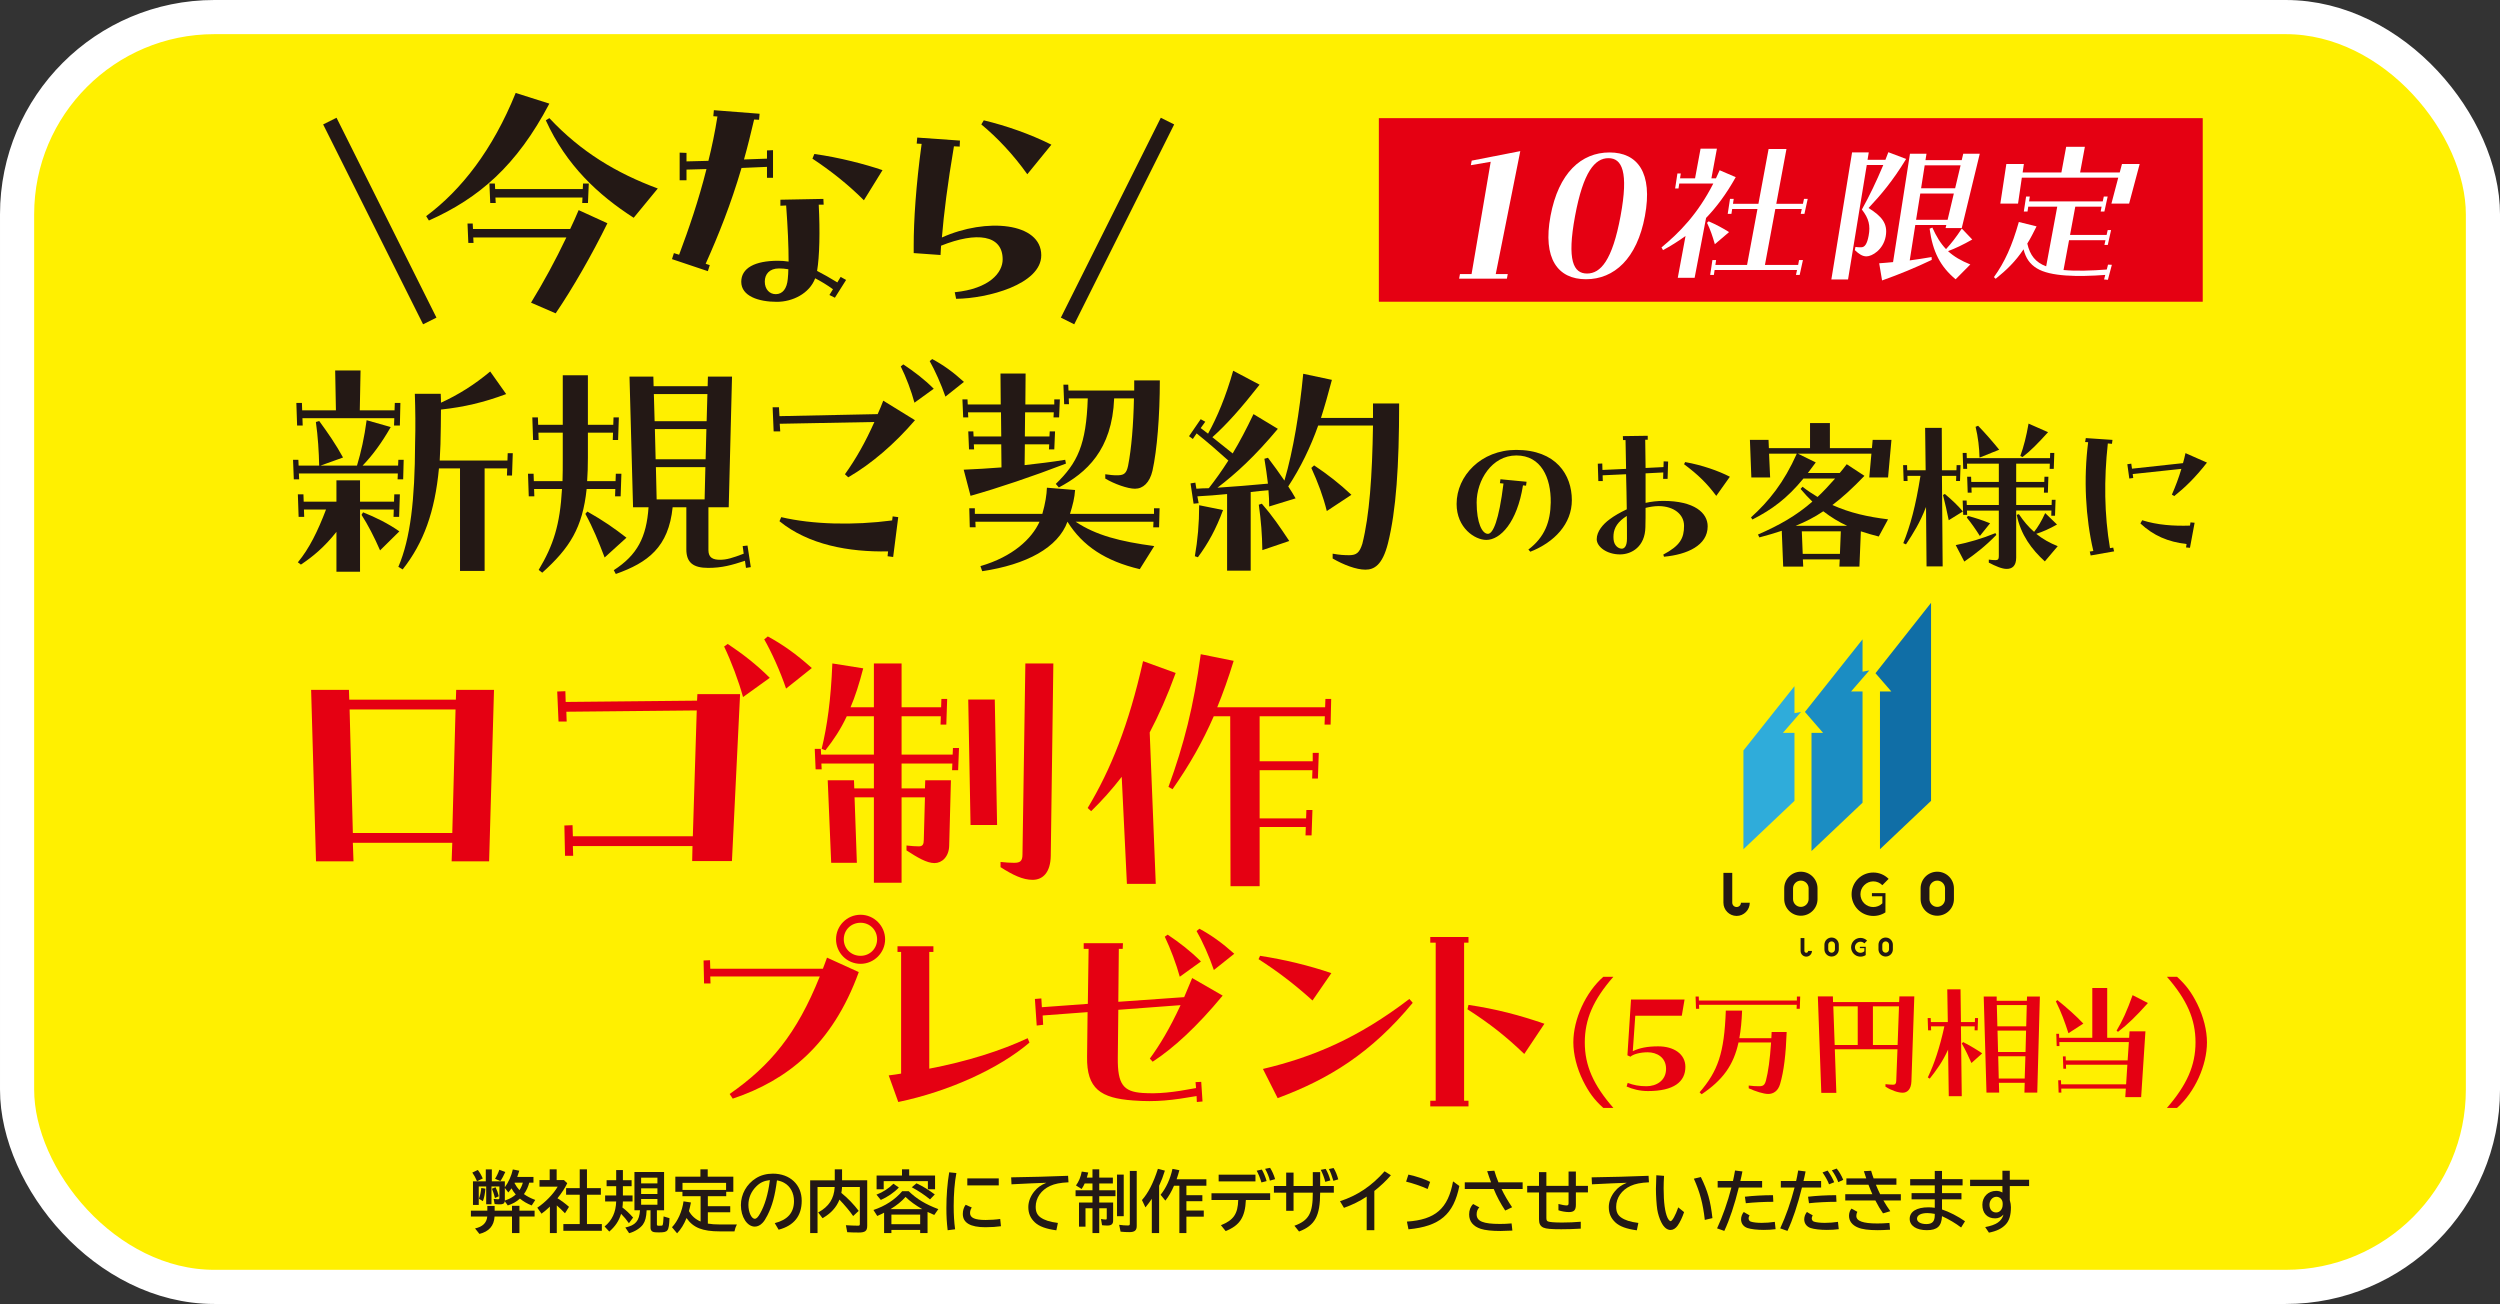 <?xml version="1.0" encoding="UTF-8"?>
<svg id="_レイヤー_2" data-name="レイヤー 2" xmlns="http://www.w3.org/2000/svg" width="506.925" height="264.406" viewBox="0 0 506.925 264.406">
  <rect x="0" y="0" width="506.925" height="264.406" fill="#333333" stroke="none"/>
  <defs>
    <style>
      .cls-1 {
        fill: #231815;
      }

      .cls-1, .cls-2, .cls-3, .cls-4, .cls-5, .cls-6, .cls-7 {
        stroke-width: 0px;
      }

      .cls-2 {
        fill: #106ea6;
      }

      .cls-8 {
        stroke: #231815;
        stroke-width: 3.03px;
      }

      .cls-8, .cls-9 {
        fill: none;
        stroke-miterlimit: 10;
      }

      .cls-3 {
        fill: #fff000;
      }

      .cls-4 {
        fill: #e50012;
      }

      .cls-9 {
        stroke: #fff;
        stroke-width: 6.925px;
      }

      .cls-5 {
        fill: #1b8dc3;
      }

      .cls-6 {
        fill: #fff;
      }

      .cls-7 {
        fill: #2facda;
      }
    </style>
  </defs>
  <g id="_レイヤー_2-2" data-name="レイヤー 2">
    <g>
      <rect class="cls-3" x="3.463" y="3.463" width="500" height="257.48" rx="40" ry="40"/>
      <rect class="cls-9" x="3.463" y="3.463" width="500" height="257.48" rx="40" ry="40"/>
    </g>
    <g>
      <path class="cls-1" d="M98.816,244.521h1.481v.965h3.521v-.992h1.509v.992h3.073v1.197h-3.073v3.344h-1.509v-3.344h-3.535c-.122,1.89-1.128,3.032-3.072,3.521l-.884-1.115c1.522-.326,2.353-1.128,2.475-2.406h-3.317v-1.197h3.331v-.965ZM96.722,239.518c-.272-.653-.558-1.183-.952-1.754l1.115-.53c.381.476.693,1.006,1.006,1.727l-1.169.558ZM107.313,239.804c-.204.843-.558,1.59-1.074,2.325.612.449,1.347.829,2.298,1.183l-.721,1.115c-.938-.367-1.699-.816-2.393-1.387-.693.639-1.482,1.074-2.461,1.387l-.611-.857c-.068.476-.34.639-1.033.639-.381,0-.721-.027-1.021-.068l-.203-1.033c.394.041.68.068.87.068.23,0,.299-.068.299-.312v-2.284h-1.604v3.603h-1.074v-3.603h-1.509v3.739h-1.169v-4.786h2.597v-2.42h1.224v2.42h2.638v1.21c.733-.979,1.359-2.379,1.617-3.617l1.319.258c-.137.449-.3.952-.422,1.265h3.29v1.156h-.856ZM97.117,243.08c.244-.707.394-1.373.476-2.189l.829.136c-.081,1.02-.231,1.808-.503,2.529l-.802-.476ZM100.366,242.917c-.204-.775-.381-1.319-.611-1.876l.733-.299c.272.53.489,1.128.653,1.822l-.775.354ZM100.379,239.015c.326-.503.68-1.237.87-1.822l1.21.449c-.285.666-.68,1.4-1.006,1.849l-1.074-.476ZM102.365,243.434c.095-.041.177-.068.366-.136.653-.217,1.374-.652,1.85-1.087-.367-.435-.599-.761-.87-1.251-.19.286-.367.517-.64.83l-.706-.911v2.556ZM104.335,239.912c.326.599.599.979.992,1.414.286-.408.53-.952.694-1.522h-1.646l-.027.054-.014.054Z"/>
      <path class="cls-1" d="M115.021,239.926c-.476.979-1.115,1.972-1.985,3.045.707.421,1.646,1.115,2.339,1.74l-.815,1.305c-.517-.557-1.088-1.087-1.659-1.59v5.601h-1.4v-5.37l-.108.109c-.571.543-1.047.938-1.591,1.332l-.856-1.21c1.577-1.033,3.317-2.828,4.133-4.269h-3.685v-1.332h2.067v-2.175h1.413v2.175h1.482l.666.639ZM117.55,237.112h1.468v3.807h2.814v1.333h-2.814v5.955h3.019v1.359h-7.804v-1.359h3.317v-5.955h-2.761v-1.333h2.761v-3.807Z"/>
      <path class="cls-1" d="M124.945,237.248h1.36v2.066h1.767v1.21h-1.767v1.876h1.957v1.224h-1.957c-.027.639-.041.802-.096,1.224.693.517,1.482,1.25,2.162,2.039l-.844,1.142c-.462-.666-1.006-1.305-1.59-1.903-.436,1.441-1.17,2.542-2.394,3.603l-.951-1.034c1.522-1.237,2.284-2.896,2.352-5.071h-2.243v-1.224h2.243v-1.876h-1.944v-1.21h1.944v-2.066ZM133.198,248.233c0,.272.055.312.476.312.558,0,.626-.014.693-.149.082-.218.149-.816.19-1.74l1.196.354c-.122,2.665-.285,2.882-2.135,2.882-.938,0-1.224-.055-1.44-.258-.19-.163-.272-.395-.272-.721v-3.508h-.788c-.068,1.4-.272,2.203-.748,2.882-.544.761-1.699,1.482-2.801,1.768l-.774-1.156c2.08-.449,2.827-1.333,2.978-3.494h-1.129v-7.763h6.01v7.763h-1.455v2.828ZM130.002,239.953h3.304v-1.156h-3.304v1.156ZM130.002,242.101h3.304v-1.142h-3.304v1.142ZM130.002,244.29h3.304v-1.169h-3.304v1.169Z"/>
      <path class="cls-1" d="M143.53,248.11c.721.123,1.495.177,2.447.177h3.439c-.259.517-.367.83-.489,1.4h-2.964c-3.521,0-5.411-.748-6.757-2.706-.503,1.265-1.115,2.257-1.917,3.1l-1.033-1.237c1.169-1.197,2.08-3.263,2.338-5.248l1.509.231c-.136.68-.271,1.278-.407,1.74.517.965,1.332,1.686,2.365,2.121v-5.139h-3.685v-.884h-1.44v-3.072h5.084v-1.482h1.482v1.482h5.193v3.072h-1.441v.884h-3.725v2.026h4.541v1.237h-4.541v2.297ZM138.39,241.286h8.838v-1.441h-8.838v1.441Z"/>
      <path class="cls-1" d="M157.096,248.015c2.624-.666,3.902-2.121,3.902-4.473,0-1.632-.734-3.005-1.985-3.698-.435-.245-.829-.38-1.468-.503-.408,3.154-.952,5.167-1.944,7.11-.381.748-.68,1.21-1.007,1.537-.448.476-1.006.734-1.536.734-1.563,0-2.827-1.958-2.827-4.351,0-2.216,1.155-4.283,3.059-5.465.965-.612,2.148-.924,3.426-.924,3.467,0,5.847,2.229,5.847,5.492,0,3.086-1.563,5.044-4.677,5.874l-.789-1.333ZM156.104,239.287c-1.169.136-1.944.489-2.72,1.25-1.06,1.033-1.631,2.352-1.631,3.78,0,1.468.611,2.814,1.291,2.814.34,0,.653-.312,1.074-1.06.952-1.659,1.632-3.957,1.958-6.553l.027-.231Z"/>
      <path class="cls-1" d="M169.263,237.112h1.482v2.216h5.099v9.245c0,1.02-.422,1.346-1.713,1.346-.938,0-1.673-.027-2.339-.068l-.272-1.414c.857.055,1.877.095,2.475.095.286,0,.354-.068.354-.38v-7.464h-3.616v.136c-.027.354-.055.666-.136,1.061,1.305,1.061,2.528,2.325,3.521,3.644l-1.129,1.047c-.611-.911-1.645-2.148-2.773-3.331-.625,1.591-1.754,2.814-3.439,3.766l-.87-1.169c2.175-1.183,3.208-2.773,3.345-5.153h-3.48v9.34h-1.496v-10.7h4.989v-2.216Z"/>
      <path class="cls-1" d="M188.079,250.027h-1.496v-.639h-5.832v.639h-1.482v-4.133c-.503.258-.815.421-1.387.666l-.774-1.21c2.352-.775,4.378-2.094,5.832-3.807h1.319c1.617,1.563,3.398,2.651,6.009,3.63l-.829,1.183c-.544-.231-.829-.354-1.359-.612v4.283ZM177.719,242.237c1.278-.476,2.502-1.265,3.439-2.216l1.102.775c-.938.993-2.312,1.931-3.657,2.515l-.884-1.074ZM189.602,238.362v2.787h-1.455v-1.645h-8.959v1.645h-1.441v-2.787h5.152v-1.25h1.455v1.25h5.248ZM187.005,245.174c-1.359-.775-2.502-1.604-3.386-2.475-.788.897-1.754,1.686-3.045,2.475h6.431ZM180.751,246.289v1.944h5.832v-1.944h-5.832ZM188.582,243.203c-1.074-.884-2.312-1.713-3.698-2.461l.952-.802c1.264.584,2.542,1.373,3.711,2.257l-.965,1.006Z"/>
      <path class="cls-1" d="M192.157,249.457c-.189-1.645-.258-2.869-.258-4.487,0-2.569.19-4.962.571-7.26l1.454.149c-.367,1.971-.544,4.242-.544,6.716,0,1.768.082,3.127.286,4.69l-1.51.19ZM202.965,248.641c-.815.123-1.971.204-3.154.204-3.059,0-4.581-.897-4.581-2.692,0-.707.19-1.333.571-1.863l1.25.558c-.23.326-.354.72-.354,1.128,0,.965.979,1.4,3.168,1.4.884,0,2.162-.082,2.95-.204l.149,1.468ZM202.517,238.947v1.414h-6.376v-1.414h6.376Z"/>
      <path class="cls-1" d="M205.032,238.729c3.508-.041,8.279-.177,11.542-.312l.082,1.318c-1.699.082-2.787.299-3.726.734-1.821.829-2.923,2.434-2.923,4.228,0,1.02.299,1.659.992,2.162.789.557,1.877.911,3.508,1.115l-.312,1.496c-2.107-.286-3.467-.789-4.337-1.591-.925-.87-1.346-1.849-1.346-3.141,0-1.074.448-2.229,1.224-3.168.652-.789,1.305-1.264,2.434-1.74-1.482.041-4.405.177-7.07.313l-.067-1.414Z"/>
      <path class="cls-1" d="M221.522,237.112h1.373v1.672h2.761v1.183h-2.761v1.387h3.29v1.196h-3.29v1.292h2.814v3.657c0,.707-.34,1.006-1.183,1.006-.354,0-.721-.027-1.061-.068l-.218-1.264c.354.068.693.109.952.109.163,0,.218-.055.218-.245v-2.04h-1.523v5.03h-1.373v-5.03h-1.414v3.739h-1.318v-4.895h2.732v-1.292h-3.426v-1.196h3.426v-1.387h-1.577c-.19.435-.367.748-.625,1.128l-1.142-.721c.57-.775.979-1.754,1.169-2.814l1.318.19c-.081.354-.122.503-.285,1.033h1.142v-1.672ZM227.858,238.172v8.443h-1.359v-8.443h1.359ZM230.495,237.424v11.148c0,.911-.408,1.264-1.496,1.264-.611,0-1.169-.027-1.78-.095l-.286-1.387c.585.082,1.224.136,1.727.136.367,0,.436-.055.436-.408v-10.659h1.4Z"/>
      <path class="cls-1" d="M235.035,250.027h-1.482v-6.947c-.448.666-.747,1.074-1.291,1.74l-.707-1.482c1.265-1.428,2.312-3.453,3.235-6.335l1.414.367c-.34,1.101-.693,2.039-1.169,3.072v9.585ZM238.053,240.429c-.504,1.183-1.115,2.244-1.754,3.019l-.966-1.183c1.115-1.359,1.972-3.222,2.406-5.248l1.4.272c-.177.68-.354,1.224-.557,1.835h6.036v1.305h-4.052v1.917h3.236v1.224h-3.236v1.89h3.521v1.25h-3.521v3.317h-1.428v-9.599h-1.087Z"/>
      <path class="cls-1" d="M257.548,241.965v1.359h-4.922c-.149,3.48-1.251,5.18-4.105,6.295l-.952-1.183c2.556-1.02,3.426-2.284,3.508-5.112h-5.425v-1.359h11.896ZM254.571,238.186v1.36h-7.464v-1.36h7.464ZM255.781,239.763c-.245-.843-.625-1.794-.965-2.379l1.046-.231c.327.53.762,1.563.966,2.338l-1.047.272ZM257.493,239.396c-.136-.666-.517-1.604-.965-2.393l1.006-.204c.408.639.762,1.414,1.02,2.298l-1.061.299Z"/>
      <path class="cls-1" d="M267.69,237.669v2.814h2.773v1.359h-2.773c-.014,4.745-1.047,6.635-4.282,7.872l-.938-1.169c2.923-1.074,3.739-2.529,3.726-6.703h-3.902v3.671h-1.495v-3.671h-2.488v-1.359h2.488v-2.719h1.495v2.719h3.902v-2.814h1.495ZM268.723,239.641c-.163-.721-.544-1.727-.911-2.434l.993-.19c.407.68.761,1.563.951,2.338l-1.033.286ZM270.368,239.437c-.272-.952-.612-1.849-.911-2.393l.951-.204c.395.612.721,1.427.952,2.297l-.992.299Z"/>
      <path class="cls-1" d="M277.123,242.631c-1.305.884-2.923,1.686-4.608,2.284l-.802-1.346c3.507-1.142,6.417-3.086,9.041-6.063l1.277.802c-.91,1.074-2.175,2.257-3.357,3.181v7.954h-1.551v-6.812Z"/>
      <path class="cls-1" d="M289.482,241.095c-1.318-.598-2.978-1.156-4.364-1.496l.463-1.428c1.713.381,3.29.911,4.404,1.482l-.503,1.441ZM285.281,247.703c5.765-.381,8.348-2.624,9.354-8.157l1.278.938c-1.155,5.765-3.983,8.185-10.319,8.783l-.312-1.563Z"/>
      <path class="cls-1" d="M302.343,239.735c-.245-.652-.571-1.563-.789-2.257l1.455-.095c.218.775.517,1.604.829,2.352h4.908v1.36h-4.282c.557,1.183,1.305,2.461,2.147,3.698l-1.4.667c-.924-1.387-1.74-2.91-2.324-4.364h-5.874v-1.36h5.33ZM306.666,249.524c-1.155.054-1.862.082-2.365.082-1.809,0-3.168-.149-4.038-.435-1.55-.503-2.366-1.509-2.366-2.91,0-.87.272-1.59.816-2.121l1.25.68c-.366.354-.543.829-.543,1.414,0,1.4,1.318,1.944,4.73,1.944.789,0,1.387-.027,2.353-.108l.163,1.455Z"/>
      <path class="cls-1" d="M319.54,237.547v2.909h2.446v1.333h-2.446v2.488c0,1.102-.381,1.496-1.414,1.496-.653,0-1.51-.149-2.121-.367v-1.278c.666.177,1.305.299,1.658.299.3,0,.395-.123.395-.476v-2.162h-4.5v5.153c0,.435.081.625.34.734.34.136,1.332.218,2.842.218,1.346,0,2.515-.055,3.793-.163v1.4c-1.251.082-2.679.123-3.956.123-2.08,0-3.032-.082-3.604-.326-.639-.286-.91-.789-.91-1.7v-5.438h-2.394v-1.333h2.394v-2.787h1.495v2.787h4.5v-2.909h1.482Z"/>
      <path class="cls-1" d="M322.735,238.729c3.508-.041,8.279-.177,11.542-.312l.082,1.318c-1.699.082-2.787.299-3.726.734-1.821.829-2.923,2.434-2.923,4.228,0,1.02.299,1.659.992,2.162.789.557,1.877.911,3.508,1.115l-.312,1.496c-2.107-.286-3.467-.789-4.337-1.591-.925-.87-1.346-1.849-1.346-3.141,0-1.074.448-2.229,1.224-3.168.652-.789,1.305-1.264,2.434-1.74-1.482.041-4.405.177-7.07.313l-.067-1.414Z"/>
      <path class="cls-1" d="M341.482,245.786c-.354,1.061-.856,2.107-1.319,2.746-.395.558-.911.87-1.428.87-.707,0-1.359-.53-1.862-1.536-.381-.734-.68-1.699-.829-2.597-.149-.979-.272-2.814-.272-4.201,0-.584.027-1.55.082-2.76l1.563.122c-.055,1.034-.082,1.672-.082,2.556,0,2.814.272,4.84.789,5.941.19.394.462.693.625.693.326,0,1.007-1.224,1.55-2.801l1.184.965ZM345.682,247.363c-.366-3.304-.992-5.629-2.216-8.361l1.414-.34c1.414,2.896,1.944,4.772,2.353,8.334l-1.551.367Z"/>
      <path class="cls-1" d="M351.392,239.477c.163-.707.231-1.074.422-2.134l1.495.19c-.122.625-.271,1.359-.421,1.944h4.418v1.319h-4.731c-.856,3.494-1.876,6.54-2.937,8.796l-1.468-.517c1.142-2.461,2.121-5.234,2.909-8.28h-2.787v-1.319h3.1ZM360.039,249.239c-.707.095-1.563.149-2.421.149-1.305,0-2.597-.149-3.276-.38-.815-.272-1.305-.938-1.305-1.768,0-.517.218-1.087.544-1.482l1.183.693c-.122.15-.204.395-.204.571,0,.326.177.584.436.68.462.163,1.318.258,2.202.258.843,0,1.809-.068,2.679-.204l.163,1.482ZM353.812,242.659c1.563-.19,3.807-.313,5.697-.313l.067,1.346c-1.89,0-3.956.109-5.574.286l-.19-1.319Z"/>
      <path class="cls-1" d="M364.199,239.477c.163-.707.231-1.074.422-2.134l1.495.19c-.122.625-.271,1.359-.421,1.944h3.575v1.319h-3.889c-.856,3.494-1.876,6.54-2.937,8.796l-1.468-.517c1.142-2.461,2.121-5.234,2.909-8.28h-2.787v-1.319h3.1ZM372.846,249.239c-.707.095-1.563.149-2.421.149-1.305,0-2.597-.149-3.276-.38-.815-.272-1.305-.938-1.305-1.768,0-.517.218-1.087.544-1.482l1.183.693c-.122.15-.204.395-.204.571,0,.326.177.584.436.68.462.163,1.318.258,2.202.258.843,0,1.809-.068,2.679-.204l.163,1.482ZM366.618,242.659c1.563-.19,3.807-.313,5.697-.313l.067,1.346c-1.89,0-3.956.109-5.574.286l-.19-1.319ZM370.874,240.144c-.231-.653-.68-1.482-1.319-2.407l1.034-.38c.543.775,1.02,1.604,1.332,2.366l-1.047.421ZM372.75,239.709c-.285-.789-.774-1.672-1.305-2.407l.979-.354c.503.612.952,1.374,1.332,2.284l-1.006.476Z"/>
      <path class="cls-1" d="M378.418,238.947c-.19-.53-.34-1.02-.476-1.468l1.468-.082c.164.571.354,1.156.504,1.55h4.622v1.278h-4.16c.218.557.571,1.346.856,1.917h4.201v1.278h-3.535c.449.775.966,1.591,1.4,2.175l-1.481.435c-.477-.666-1.088-1.686-1.55-2.61h-6.104v-1.278h5.492c-.218-.476-.53-1.237-.788-1.917h-4.474v-1.278h4.024ZM383.244,249.348c-1.101.068-1.957.095-2.501.095-1.836,0-3.168-.177-4.024-.544-1.155-.476-1.795-1.319-1.795-2.366,0-.571.19-1.115.503-1.468l1.184.653c-.137.272-.204.557-.204.829,0,1.047,1.346,1.537,4.255,1.537.762,0,1.428-.027,2.461-.109l.122,1.373Z"/>
      <path class="cls-1" d="M393.781,237.424v1.672h4.174v1.264h-4.174v1.577h3.943v1.251h-3.943v2.053c1.482.49,3.25,1.4,4.664,2.393l-.789,1.264c-1.128-.856-2.447-1.645-3.875-2.297-.095,2.039-.965,2.841-3.086,2.841-2.107,0-3.467-.897-3.467-2.298,0-1.468,1.414-2.338,3.793-2.338.449,0,.775.027,1.292.095v-1.713h-4.704v-1.251h4.704v-1.577h-4.989v-1.264h4.989v-1.672h1.468ZM392.313,246.139c-.489-.095-1.074-.163-1.509-.163-1.292,0-2.094.435-2.094,1.142,0,.652.761,1.087,1.89,1.087,1.21,0,1.713-.53,1.713-1.808v-.258Z"/>
      <path class="cls-1" d="M407.525,237.383v1.835h3.916v1.278h-3.916v2.841c.163.558.231,1.02.231,1.455,0,1.591-.34,2.733-1.047,3.48-.789.843-1.836,1.36-3.413,1.672l-.761-1.128c2.257-.421,3.345-1.169,3.711-2.542-.489.53-1.02.775-1.699.775-1.604,0-2.583-1.047-2.583-2.76,0-1.631,1.183-2.814,2.801-2.814.476,0,.87.109,1.265.327v-1.305h-6.554v-1.278h6.554v-1.835h1.495ZM406.083,244.032c0-.775-.544-1.359-1.277-1.359-.775,0-1.4.72-1.4,1.604,0,.952.544,1.577,1.359,1.577.748,0,1.318-.68,1.318-1.577v-.245Z"/>
    </g>
    <g>
      <path class="cls-1" d="M59.419,93.233h1.081l.052,1.183h4.167c-.051-2.675-.257-6.02-.669-8.85l.669-.206c1.698,2.315,3.447,4.837,4.837,7.409l-4.579,1.646h7.409c.823-2.727,1.492-5.711,1.955-9.21l4.888,1.389c-1.853,3.242-3.756,5.814-5.711,7.821h7.203l.052-1.183h1.08l-.103,3.962h-1.132l.051-1.184h-20.066l.052,1.184h-1.08l-.155-3.962ZM60.088,81.708h1.133l.051,1.492h6.844l-.154-8.078h5.145l-.154,8.078h7.049l.052-1.492h1.132l-.103,4.579h-1.184l.052-1.492h-18.626l.052,1.492h-1.133l-.154-4.579ZM60.396,114.02c2.315-2.778,4.065-6.38,5.712-10.702h-4.477l.052,1.492h-1.132l-.155-4.579h1.133l.051,1.492h6.638v-4.322h4.785v4.322h6.895l.052-1.492h1.132l-.154,4.579h-1.132l.051-1.492h-6.843v12.606h-4.785v-8.078c-2.521,3.19-4.837,5.042-7.203,6.638l-.618-.463ZM73.311,104.398l.309-.515c2.47.978,5.094,2.264,7.358,3.859l-3.911,3.859c-1.184-2.727-2.47-5.197-3.756-7.204ZM80.772,114.946c2.47-5.763,3.344-13.635,3.396-24.955.104-3.499.052-7.049-.052-10.136h5.249c.051.926.051,1.492.051,1.801,3.499-1.595,6.792-3.653,9.982-6.329l3.241,4.58c-4.579,1.698-8.489,2.624-13.224,3.138,0,2.264-.051,4.683-.103,7.049-.052,1.132-.103,2.212-.154,3.293h13.737l.052-1.492h1.029l-.154,4.528h-1.029l.052-1.44h-4.58v20.787h-4.99v-20.787h-4.271c-.823,8.747-3.087,15.075-7.358,20.478l-.874-.515Z"/>
      <path class="cls-1" d="M109.224,115.563c2.984-4.991,4.322-9.107,4.733-16.414h-5.659l.051,1.492h-1.132l-.154-4.58h1.132l.052,1.492h5.814c.051-1.389.051-2.881.051-4.528v-5.299h-4.939l.052,1.492h-1.132l-.154-4.58h1.132l.052,1.492h4.99v-10.033h5.094v10.033h5.146l.052-1.492h1.08l-.154,4.58h-1.08l.052-1.492h-5.095v5.094c0,1.698-.051,3.293-.154,4.733h5.763l.052-1.492h1.132l-.154,4.58h-1.132l.052-1.492h-5.814c-.823,7.872-3.447,11.988-9.004,16.979l-.721-.566ZM118.692,104.192l.411-.463c3.345,1.904,5.402,3.345,7.924,5.3l-4.425,4.013c-1.235-3.241-2.315-5.917-3.91-8.85ZM124.455,115.615c4.785-3.087,6.637-6.689,7.049-12.76h-3.139l-.721-26.498h4.837l.052,1.955h10.959l.052-1.955h4.888l-.669,26.498h-4.116v8.695c0,1.544.926,1.955,2.367,1.955,1.286,0,2.521-.36,4.785-1.234l-.206-1.544.978-.103.669,4.373-.978.154-.206-1.44c-2.676.875-4.631,1.44-7.461,1.44-3.035,0-4.425-1.08-4.425-3.756v-8.541h-2.778c-.823,8.078-4.991,11.217-11.525,13.532l-.411-.772ZM143.286,85.412l.154-5.505h-10.856l.154,5.505h10.548ZM143.08,93.13l.154-6.123h-10.444l.154,6.123h10.136ZM142.875,101.259l.154-6.534h-10.033l.154,6.534h9.725Z"/>
      <path class="cls-1" d="M156.664,82.582h1.286l.103,1.801,19.912-.412c.412-.875.772-1.801,1.133-2.727l6.432,3.962c-4.065,4.734-8.747,8.798-13.532,11.577l-.669-.618c2.212-3.087,4.167-6.535,5.969-10.599l-19.192.36.103,1.543h-1.337l-.206-4.888ZM179.972,112.785l.104-.978c-7.976.154-16.156-1.338-22.022-6.123l.36-.823c6.329,1.492,14.664,1.698,22.485.668l.103-.823,1.132.155-1.029,8.078-1.132-.154ZM182.647,74.298l.515-.412c2.161,1.44,4.219,2.984,6.174,4.939l-3.91,2.83c-.617-2.315-1.698-5.197-2.778-7.357ZM188.513,73.218l.515-.412c2.213,1.183,4.168,2.573,6.432,4.631l-3.756,2.984c-.823-2.418-2.161-5.402-3.19-7.203Z"/>
      <path class="cls-1" d="M195.407,95.239c2.521-.103,5.042-.257,7.666-.463l-.051-4.682h-5.558l.052,1.029h-1.029l-.154-3.653h1.029l.052,1.029h5.608l-.052-4.888h-6.688l.051,1.029h-1.028l-.155-3.653h1.029l.052,1.029h6.688l-.051-6.277h5.094l-.052,6.277h5.865v-1.029h1.132l-.154,3.653h-1.132l.052-1.029h-5.814l-.051,4.888h4.99l.052-1.029h1.08l-.154,3.653h-1.08l.052-1.029h-4.939l-.052,4.219c2.676-.309,5.454-.618,8.232-1.081l.154.771c-6.688,2.573-13.687,4.939-19.347,6.535l-1.389-5.3ZM198.803,114.792c6.535-1.904,10.394-5.505,11.988-9.004h-13.018l.052,1.132h-1.184l-.103-3.859h1.132v1.132h13.687c.617-2.161.875-3.911.926-5.3l5.712.463c-.104,1.595-.464,3.036-1.029,4.837h17.03v-1.132h1.133l-.104,3.859h-1.184l.052-1.132h-15.796c4.168,2.778,9.056,4.014,15.95,4.939l-2.933,4.682c-6.946-1.646-11.577-4.682-14.664-9.622-1.903,5.248-8.284,8.696-17.288,10.033l-.36-1.029ZM214.084,98.121c4.426-4.271,6.175-7.975,6.483-17.339h-3.858l.051,1.184h-.978l-.154-3.962h.978l.052,1.183h13.326v-2.058h5.196c0,7.204-.565,14.149-1.492,18.317-.565,2.418-1.903,3.653-3.55,3.653-1.492,0-4.219-.978-6.021-2.059v-.875c.772.103,1.698.257,2.676.206,1.184-.052,1.646-.463,1.955-1.956.669-3.396,1.081-8.284,1.184-13.635h-4.013c-.412,10.496-5.66,15.127-11.217,18.06l-.618-.721Z"/>
      <path class="cls-1" d="M248.815,100.179c-2.007.206-4.065.36-6.021.463l.258,1.389-1.029.103-.617-4.116.978-.155.205,1.235c.823-.052,1.646-.103,2.521-.103,1.286-1.646,2.624-3.499,3.962-5.608-2.058-1.853-4.064-3.602-6.432-5.505l-.771,1.132-.771-.566,2.366-3.447.927.514-.927,1.287c.515.412,1.029.772,1.492,1.132,1.853-3.344,3.602-7.512,5.094-12.76l5.352,2.83c-3.705,4.733-6.638,8.026-9.57,10.65,1.44,1.132,2.727,2.161,4.116,3.293,1.389-2.315,2.778-4.939,4.219-7.975l4.939,2.984c-4.733,5.66-8.541,9.107-12.246,11.937,3.345-.206,6.844-.515,10.239-.823-.205-1.595-.411-3.293-.72-5.042l.72-.206c1.132,1.492,2.265,3.036,3.345,4.631,1.801-6.175,3.087-14.047,3.808-21.662l5.814,1.235c-.721,2.727-1.441,5.299-2.213,7.718h10.548v-2.933h5.3c0,12.76-.618,21.764-2.265,28.35-1.132,4.477-2.829,5.351-4.579,5.351-1.852,0-4.425-.978-6.637-2.264v-.978c1.389.257,2.366.309,3.344.309,1.492,0,2.11-.515,2.676-2.315,1.44-5.711,2.007-13.738,2.161-23.977h-11.114c-1.595,4.477-3.55,8.49-6.071,12.349.515.772,1.029,1.595,1.492,2.418l-5.351,1.646c0-1.029-.052-2.11-.154-3.293-1.184.103-2.367.206-3.602.36v15.951h-4.785v-15.539ZM242.28,112.785c.566-3.241.875-6.534.875-10.342l4.837.978c-1.39,3.808-3.036,6.792-5.094,9.57l-.618-.206ZM255.247,102.34l.617-.206c2.109,2.418,3.653,4.682,5.557,7.563l-5.454,1.852c-.051-3.139-.257-5.917-.72-9.21ZM265.897,94.879l.565-.515c2.779,1.852,5.146,3.705,7.564,5.968l-4.991,3.293c-.721-2.933-1.801-5.814-3.139-8.747Z"/>
    </g>
    <g>
      <path class="cls-1" d="M309.907,111.438c3.338-2.54,4.463-5.625,4.535-9.543.072-5.044-1.959-9.543-6.967-9.543s-8.056,5.08-8.056,9.543c0,4.173,1.125,6.35,2.286,6.35,1.017,0,2.214-2.576,3.157-10.196l-.726-.073.108-.798,5.298.508-.108.798-.617-.072c-1.197,7.547-4.608,11.067-7.438,11.067-2.322,0-6.023-2.431-6.023-7.293,0-5.697,4.971-10.958,12.083-10.958,8.092,0,11.285,5.043,11.285,10.196,0,4.79-3.521,8.527-8.419,10.45l-.398-.436Z"/>
      <path class="cls-1" d="M323.987,94.021l.907-.036.036,1.306,4.79-.218c-.037-2.068-.073-4.064-.109-5.842h-.508l-.036-.798,5.043-.073v.798h-.508c.036,1.706.036,3.665.073,5.733l3.628-.181.036-1.161.907.036-.108,3.52h-.907l.036-1.306-3.592.182v5.987c1.161-.254,2.358-.399,3.592-.399,6.313,0,8.999,2.431,8.999,5.152,0,3.883-4.173,5.733-8.854,6.168l-.146-.435c3.411-1.814,4.209-3.302,4.209-5.842,0-2.322-2.068-3.955-5.116-3.991-.871,0-1.778.145-2.685.363,0,1.379,0,2.721-.037,3.919-.072,3.919-2.757,5.515-5.152,5.515-2.685,0-4.717-1.56-4.717-3.084,0-1.561,1.27-3.048,2.612-4.028.907-.689,2.104-1.379,3.483-2.032-.036-2.322-.072-4.753-.145-7.112l-4.754.218.036,1.161h-.907l-.108-3.52ZM328.849,111.256c.508,0,1.052-.472,1.052-2.032,0-1.415,0-2.976-.036-4.608-.472.291-.834.581-1.125.834-1.415,1.27-1.669,2.576-1.56,3.919.108,1.27.979,1.887,1.669,1.887ZM341.476,94.129l.218-.436c3.447.617,6.749,1.778,9.071,2.976l-2.758,3.882c-1.887-2.54-3.664-4.282-6.531-6.422Z"/>
      <path class="cls-1" d="M356.464,108.39c4.317-1.887,7.692-3.774,11.03-6.677-.798-.762-1.597-1.633-2.395-2.576l.399-.436c1.016.798,2.031,1.452,3.048,2.068,1.161-1.088,2.322-2.322,3.556-3.737h-6.423c-3.266,3.991-6.35,6.277-10.341,8.309l-.29-.435c3.592-3.229,6.676-7.04,9.289-12.918h-5.625l.218,4.826h-3.81l-.29-7.62h3.773l.072,1.669h8.346v-5.08h4.028v5.08h8.526l.146-1.669h3.81l-.689,7.62h-3.81l.436-4.826h-14.913l3.628,1.778c-.544.762-1.088,1.487-1.597,2.141h6.459c.472-.544.943-1.161,1.415-1.778l3.593,2.358c-2.358,2.467-4.464,4.391-6.495,5.915,3.556,1.597,7.148,2.395,11.284,2.903l-1.887,3.483c-1.27-.327-2.467-.653-3.628-1.052l-.291,7.148h-4.063l.072-1.452h-7.475l.072,1.452h-4.063l-.29-7.257c-1.416.472-2.903.907-4.536,1.343l-.29-.581ZM374.534,106.611c-1.67-.762-3.267-1.742-4.826-2.939-1.814,1.234-3.629,2.141-5.588,2.939h10.414ZM373.082,112.308l.182-4.572h-7.91l.182,4.572h7.547Z"/>
      <path class="cls-1" d="M385.93,110.131c1.451-3.629,2.503-7.475,3.483-13.644h-2.649l.036,1.052h-.798l-.108-3.229h.798l.036,1.052h3.737l-.108-8.6h3.374l.036,8.6h2.939l.036-1.052h.799l-.109,3.229h-.798l.036-1.052h-2.903l.146,18.36h-3.266l-.108-12.046c-1.234,3.193-2.54,5.261-4.064,7.583l-.544-.254ZM393.984,100.371l.363-.218c1.523,1.27,2.686,2.395,3.665,3.556l-2.867,1.778c-.326-1.633-.726-3.411-1.161-5.116ZM396.56,110.53c2.54-.508,5.334-1.306,8.056-2.431l.182.363c-2.25,2.322-4.391,3.955-6.495,5.407l-1.742-3.338ZM397.976,101.495h.798l.036.907h6.495v-3.556h-5.552l.036,1.052h-.798l-.109-3.229h.799l.036,1.052h5.588v-3.701h-6.459l.036,1.052h-.798l-.108-3.229h.798l.036,1.052h16.873l.036-1.052h.835l-.109,3.229h-.834l.036-1.052h-6.822v3.701h5.697l.036-1.052h.798l-.108,3.229h-.799l.037-1.052h-5.661v3.556h7.185l.036-1.052h.763l-.109,3.229h-.762l.036-1.052h-7.148v9.543c0,1.706-.834,2.286-1.923,2.286-.979,0-2.214-.544-3.629-1.27v-.617c.545.073,1.017.109,1.379.109.508,0,.653-.254.653-.798v-9.252h-6.459l.036.871h-.798l-.108-2.903ZM398.81,104.942l.218-.327c1.415.363,2.866.834,4.499,1.488l-2.067,2.576c-.871-1.379-1.742-2.612-2.649-3.737ZM400.589,86.546l.508-.218c1.487,1.524,3.012,3.302,4.281,4.862l-3.991,1.596c-.036-1.923-.29-4.173-.798-6.241ZM408.934,104.398l.436-.145c.943,1.415,1.959,2.612,3.084,3.592.762-.943,1.487-2.141,2.25-3.81l2.395,2.322c-1.597.907-2.939,1.488-4.209,1.887,1.306,1.052,2.722,1.851,4.354,2.504l-2.613,3.084c-2.648-2.395-4.898-5.406-5.696-9.434ZM409.66,92.46c.689-1.887,1.233-4.027,1.669-6.567l3.955,1.742c-2.068,2.286-3.556,3.81-5.188,5.043l-.436-.218Z"/>
      <path class="cls-1" d="M423.74,111.836l.726-.109c-1.597-6.821-1.996-14.623-1.053-22.062l-.616-.036.145-.798,5.406.363-.108.798-.835-.072c-.798,7.293-.726,14.369.436,21.227l.653-.109.182.762-4.754.834-.181-.798ZM431.359,94.129l.799-.109.145,1.016,10.342-1.125c.182-.653.363-1.343.508-2.032l4.354,1.923c-2.468,3.157-4.499,5.08-6.641,6.785l-.472-.29c.726-1.669,1.379-3.375,1.924-5.225l-9.87,1.052.109.798-.799.109-.399-2.903ZM443.262,111.002l.108-.689c-3.773-.436-6.713-1.705-9.361-4.173l.362-.653c3.085.979,6.387,1.197,9.688,1.088l.109-.653.834.073-.943,5.08-.798-.073Z"/>
    </g>
    <g>
      <path class="cls-4" d="M63.088,139.889h7.668l.066,1.983h21.614l.066-1.983h7.668l-.991,34.769h-7.602l.132-3.768h-20.161l.133,3.768h-7.602l-.992-34.769ZM91.71,168.908l.661-25.052h-21.483l.661,25.052h20.161Z"/>
      <path class="cls-4" d="M114.443,167.387l1.652-.066.065,2.248h24.325l.794-25.515-26.44.264.065,1.983h-1.652l-.265-6.082,1.653-.066.065,2.181,26.639-.264.066-1.322h8.659l-1.652,33.844h-8.064l.066-3.041h-24.26l.066,1.983h-1.652l-.132-6.147ZM146.832,131.098l.728-.529c2.975,1.983,5.816,4.165,8.527,6.875l-5.421,3.9c-.859-3.173-2.379-7.205-3.834-10.246ZM154.963,129.644l.728-.595c3.04,1.652,5.75,3.569,8.923,6.412l-5.222,4.165c-1.124-3.372-2.975-7.47-4.429-9.981Z"/>
      <path class="cls-4" d="M167.839,158.22h5.324l.059,1.638h3.978v-5.031h-10.647l.059,1.17h-1.229l-.175-4.154h1.229l.058,1.17h10.706v-7.781h-5.499c-1.229,2.633-2.633,4.739-4.329,6.903l-.761-.292c1.111-4.622,1.872-9.887,2.165-17.316l6.26.994c-.819,3.159-1.639,5.733-2.574,7.898h4.738v-8.892h5.616v8.892h8.015l.059-1.697h1.171l-.176,5.207h-1.17l.059-1.697h-7.957v7.781h10.355l.059-1.345h1.229l-.176,4.504h-1.229l.059-1.346h-10.297v5.031h4.739l.059-1.638h5.206l-.351,13.28c-.059,2.223-1.463,3.51-2.983,3.51-1.58,0-3.511-1.17-5.675-2.574v-.995c1.053.117,1.755.176,2.516.176s.994-.41.994-1.346l.234-8.6h-4.739v17.317h-5.616v-17.317h-3.919l.468,13.28h-5.207l-.702-16.731ZM196.33,141.839h5.382l.468,25.448h-5.382l-.468-25.448ZM202.882,175.829v-1.053c1.053.117,1.931.176,2.75.176,1.229,0,1.696-.351,1.696-1.697l.585-38.728h5.675l-.526,39.021c-.059,3.335-1.58,4.856-3.686,4.856-1.989,0-4.037-.995-6.494-2.574Z"/>
      <path class="cls-4" d="M227.451,157.518c-1.989,2.574-4.036,4.855-6.201,6.962l-.702-.644c4.681-7.781,8.308-16.791,11.232-29.778l6.611,2.398c-1.697,4.68-3.452,8.6-5.266,12.052l1.229,30.713h-5.851l-1.053-21.704ZM236.929,159.565c3.159-8.658,5.09-16.264,6.552-26.911l6.67,1.345c-1.054,3.452-2.165,6.552-3.335,9.419h21.88l.059-1.697h1.17l-.117,5.207h-1.229l.059-1.697h-13.222v9.126h10.765v-1.697h1.229l-.176,5.207h-1.17l.059-1.697h-10.706v9.77h9.419l.059-1.697h1.229l-.176,5.148h-1.229l.059-1.697h-9.36v11.993h-5.908l-.059-34.458h-3.335c-2.281,5.207-4.855,9.77-8.365,14.801l-.819-.468Z"/>
    </g>
    <g>
      <path class="cls-4" d="M147.949,221.829c8.273-5.76,13.615-12.202,18.276-23.827h-22.204l.052,1.414h-1.309l-.104-4.661,1.309-.052.053,1.728h22.832c.262-.733.576-1.466.838-2.252l6.441,2.933c-5.342,14.716-14.453,21.942-25.556,25.661l-.628-.943ZM169.524,190.46c0-2.724,2.199-4.975,4.976-4.975,2.723,0,4.975,2.251,4.975,4.975s-2.252,4.975-4.975,4.975c-2.776,0-4.976-2.252-4.976-4.975ZM177.851,190.46c0-1.886-1.467-3.352-3.352-3.352-1.938,0-3.404,1.466-3.404,3.352s1.466,3.352,3.404,3.352c1.885,0,3.352-1.467,3.352-3.352Z"/>
      <path class="cls-4" d="M180.205,218.058c.838-.104,1.676-.209,2.514-.366v-24.666h-.732v-1.152h7.279v1.152h-.838v23.67c7.646-1.466,14.453-3.613,19.952-6.18l.366.891c-6.127,5.236-16.286,9.897-26.604,12.044l-1.938-5.394Z"/>
      <path class="cls-4" d="M209.845,202.557l1.31-.104.104,1.78,9.321-.681.157-11.154h-.995v-1.152h7.96l-.053,1.152h-.785l-.104,10.735,13.354-.942c.523-1.205,1.048-2.514,1.623-3.875l6.18,3.561c-5.236,6.336-9.949,10.631-14.191,13.406l-.576-.628c1.99-2.723,4.032-6.075,6.231-10.84l-12.62.943-.105,9.74c-.052,5.342,1.101,6.86,5.027,7.122,3.195.209,6.128-.104,10.841-.995l-.104-1.205,1.151-.052.263,3.979-1.152.105-.053-1.205c-4.817.838-8.222,1.257-12.883.891-6.546-.472-9.426-2.357-9.321-8.851l.104-9.06-9.111.681.104,1.885-1.31.157-.366-5.394ZM236.185,189.937l.576-.419c2.356,1.571,4.608,3.299,6.756,5.446l-4.295,3.09c-.681-2.514-1.885-5.708-3.037-8.117ZM242.627,188.785l.576-.472c2.409,1.31,4.556,2.828,7.069,5.08l-4.137,3.299c-.891-2.671-2.356-5.917-3.509-7.907Z"/>
      <path class="cls-4" d="M255.193,194.493l.314-.681c5.079.785,10.002,1.99,14.453,3.508l-3.822,5.551c-3.719-3.352-7.175-5.97-10.945-8.379ZM256.084,216.749c10.159-2.409,19.271-6.232,29.692-14.192l.681.786c-8.432,10.212-17.072,15.501-27.389,19.324l-2.984-5.917Z"/>
      <path class="cls-4" d="M290.016,223.19h1.1v-32.049h-1.1v-1.152h7.75v1.152h-.89v32.049h.89v1.152h-7.75v-1.152ZM297.557,204.652l.209-.89c5.656.838,10.369,2.095,15.396,3.823l-4.085,6.127c-3.771-3.613-6.965-6.127-11.521-9.06Z"/>
      <path class="cls-4" d="M325.099,224.649c-1.818-1.623-2.938-3.163-4.113-5.513-1.26-2.575-1.959-5.345-1.959-7.78,0-4.701,2.49-10.13,6.072-13.292h2.043c-4.086,4.673-5.793,8.619-5.793,13.321,0,4.673,1.735,8.619,5.793,13.265h-2.043Z"/>
      <path class="cls-4" d="M329.824,220.312l.224-.728c1.231.448,2.295.672,3.807.672,1.986,0,3.974-1.12,3.974-3.526,0-2.351-1.903-3.358-3.722-3.358-1.596,0-2.995.419-3.499.896l-.615-.28.728-11.306h10.858l-.56,3.274h-9.432l-.503,7.192c1.343-.644,2.938-.979,5.148-.979,3.163,0,5.514,1.54,5.514,4.17,0,3.022-2.351,4.897-7.584,4.897-1.68,0-3.135-.392-4.338-.924Z"/>
      <path class="cls-4" d="M343.814,202.066h.644l.028.812h19.869v-.812h.672l-.084,2.49h-.645l.028-.812h-19.813l.028.812h-.644l-.084-2.49ZM344.626,221.487c3.694-4.281,5.01-7.892,5.317-16.567h3.302c-.084,2.099-.252,3.946-.56,5.597h6.492c.028-.392.028-.812.057-1.259h3.05c-.168,4.505-.56,7.948-1.343,10.578-.42,1.427-1.399,1.987-2.379,1.987s-2.603-.532-3.974-1.147v-.56c.839.112,1.427.14,2.099.14.783,0,1.147-.196,1.399-1.175.447-1.708.812-4.254,1.035-7.696h-6.604c-1.007,4.617-3.19,7.612-7.472,10.494l-.42-.392Z"/>
      <path class="cls-4" d="M368.604,202.038h3.05l.028,1.147h13.404l.057-1.147h3.022l-.588,17.239c-.057,1.567-.812,2.294-1.764,2.294-.923,0-2.351-.476-3.498-1.231v-.504c.532.056,1.12.112,1.539.112.448,0,.616-.224.645-.728l.251-6.464h-12.704l.308,8.843h-3.051l-.699-19.562ZM376.691,211.888v-7.835h-4.953l.28,7.835h4.673ZM384.779,211.888l.28-7.835h-5.289v7.835h5.009Z"/>
      <path class="cls-4" d="M390.903,218.465c1.315-2.743,2.407-6.017,3.358-10.354h-2.715l.028.812h-.616l-.084-2.491h.616l.028.812h3.441l-.111-6.632h2.687l.084,6.632h2.826l.028-.812h.615l-.084,2.491h-.615l.027-.812h-2.798l.168,14.16h-2.631l-.14-9.431c-1.12,2.462-2.352,4.142-3.723,5.876l-.392-.251ZM397.788,211.581l.279-.28c1.567.812,2.771,1.539,3.862,2.294l-2.183,1.959c-.588-1.371-1.176-2.603-1.959-3.974ZM402.237,202.066h2.631v.867h6.128l.028-.867h2.603l-.531,19.477h-2.603l.056-1.987h-5.233l.056,1.987h-2.574l-.56-19.477ZM410.856,208.11l.112-4.31h-6.073l.112,4.31h5.849ZM410.717,213.315l.111-4.337h-5.792l.111,4.337h5.569ZM410.549,218.688l.14-4.505h-5.513l.111,4.505h5.262Z"/>
      <path class="cls-4" d="M416.869,203.045l.308-.251c1.986,1.595,3.666,3.078,5.261,4.757l-3.022,1.959c-.728-2.267-1.399-4.142-2.546-6.465ZM417.345,219.052h.56l.028.812h13.181l.252-3.974h-12.453l.027.812h-.56l-.084-2.491h.56l.028.812h12.537l.252-3.722h-14.104l.028.812h-.56l-.084-2.491h.56l.027.812h6.717v-10.103h3.022v10.103h4.449l.084-1.315h3.219l-.868,13.349h-3.218l.111-1.735h-13.097l.028.812h-.56l-.084-2.491ZM429.181,208.978c1.204-1.987,2.127-4.058,3.246-7.192l3.106,1.595c-2.351,2.631-4.058,4.31-6.072,5.849l-.28-.252Z"/>
      <path class="cls-4" d="M439.391,224.649c4.058-4.673,5.793-8.62,5.793-13.293s-1.707-8.591-5.793-13.292h2.043c1.819,1.651,2.938,3.162,4.113,5.513,1.26,2.575,1.959,5.345,1.959,7.78,0,4.702-2.49,10.13-6.072,13.293h-2.043Z"/>
    </g>
    <g>
      <g>
        <path class="cls-1" d="M86.413,43.827c7.105-5.273,13.49-13.434,18.152-24.98l6.828,2.165c-6.605,12.545-14.211,19.151-24.425,23.703l-.556-.888ZM94.796,45.326h1.055l.056,1.11h19.706c.611-1.277,1.166-2.498,1.721-3.831l5.829,2.665c-3.108,6.329-7.05,13.212-10.491,18.263l-4.996-2.165c2.553-4.164,4.94-8.549,7.16-13.212h-18.873l.055,1.11h-1.055l-.166-3.941ZM99.236,37.221h1.11l.056,1.11h17.764l.056-1.11h1.166l-.167,3.941h-1.166l.056-1.11h-17.652l.056,1.11h-1.11l-.167-3.941ZM110.672,24.398l.722-.444c6.384,6.828,13.601,11.158,21.982,14.267l-4.885,5.939c-7.161-4.607-13.656-10.603-17.819-19.762Z"/>
        <path class="cls-1" d="M136.259,52.542l.389-1.221,1.055.333c1.998-5.329,3.941-10.991,5.551-17.375l-4.053.111v2.165h-1.388v-5.606l1.388.056v1.721l4.441-.111c.722-2.886,1.332-5.829,1.832-8.993l-.833-.056.111-1.221,9.271.722-.111,1.221-.999-.055c-.666,2.831-1.332,5.551-2.054,8.104l4.663-.167v-1.666l1.221-.055v5.606h-1.221v-2.22l-5.163.222c-2.165,7.383-4.663,13.601-7.271,19.429l.832.277-.389,1.221-7.271-2.442ZM150.303,57.15c0-2.775,2.721-4.274,7.438-4.274.722,0,1.443.056,2.165.167,0-3.108-.166-6.883-.499-11.379l-1.166.055v-1.221l8.715-.167.056,1.166h-.999c.277,5.385.167,10.492-.333,13.434,1.276.666,2.664,1.443,4.107,2.332l.667-1.11,1.109.61-2.275,3.608-1.11-.555.722-1.166c-1.222-.888-2.442-1.61-3.608-2.221-1.166,3.109-4.607,4.774-7.771,4.774-3.72,0-7.217-1.166-7.217-4.053ZM157.298,59.648c1.388,0,2.275-1.11,2.442-3.108.056-.611.11-1.277.11-1.943-.666-.111-1.276-.167-1.887-.167-1.943,0-2.887,1.166-2.887,2.665,0,1.61.999,2.553,2.221,2.553ZM164.736,32.17l.388-.944c4.941.666,10.437,2.109,13.823,3.275l-3.775,6.106c-3.275-3.275-6.828-6.05-10.436-8.438Z"/>
        <path class="cls-1" d="M185.27,51.321v-1.554c0-4.996.444-12.046,1.609-20.595l-.999-.056.111-1.221,8.659.611-.055,1.221-1.166-.056c-1.277,7.549-2.054,13.711-2.442,18.485,8.992-4.052,20.15-3.053,20.15,3.608,0,5.884-10.88,8.771-17.264,8.826l-.278-1.333c7.105-.722,9.715-3.997,9.715-6.661,0-4.996-5.273-5.662-12.49-2.775-.056.722-.11,1.721-.11,1.887l-5.44-.389ZM198.981,25.231l.5-.833c4.607,1.11,9.381,2.775,13.711,4.94l-4.885,5.995c-2.887-4.052-6.106-7.438-9.326-10.103Z"/>
      </g>
      <line class="cls-8" x1="66.88" y1="24.553" x2="87.144" y2="65.081"/>
      <line class="cls-8" x1="236.731" y1="24.553" x2="216.467" y2="65.081"/>
    </g>
    <g>
      <g>
        <polygon class="cls-2" points="380.293 136.505 380.293 136.505 383.499 140.204 381.202 140.204 381.202 172.193 391.559 162.387 391.559 122.237 380.293 136.505"/>
        <polygon class="cls-5" points="379.037 135.945 377.669 136.197 377.669 129.636 365.985 144.359 369.668 148.609 367.317 148.609 367.317 172.569 377.669 162.763 377.669 140.204 375.347 140.204 379.037 135.945"/>
        <polygon class="cls-7" points="365.203 144.354 365.203 144.354 363.865 144.609 363.865 139.134 353.514 152.181 353.514 172.193 363.865 162.387 363.865 148.609 361.515 148.609 365.203 144.354"/>
      </g>
      <g>
        <path class="cls-1" d="M351.249,176.996v6.048c0,.479.395.874.889.874.479,0,.874-.395.874-.874h1.79c0,1.466-1.198,2.679-2.664,2.679-1.48,0-2.68-1.212-2.68-2.679v-6.048h1.791Z"/>
        <path class="cls-1" d="M365.155,176.756c1.875,0,3.384,1.508,3.384,3.384v2.171c0,1.861-1.509,3.37-3.384,3.37-1.861,0-3.369-1.509-3.369-3.37v-2.171c0-1.875,1.508-3.384,3.369-3.384ZM365.155,183.89c.874,0,1.579-.705,1.579-1.579v-2.171c0-.874-.705-1.579-1.579-1.579-.86,0-1.579.705-1.579,1.579v2.171c0,.875.719,1.579,1.579,1.579Z"/>
        <path class="cls-1" d="M379.57,181.098h2.75l-.015,3.906c-1.706,1.128-4.074.93-5.569-.564-1.72-1.72-1.72-4.512,0-6.232.832-.832,1.932-1.283,3.116-1.283,1.17,0,2.27.451,3.102,1.283l-1.269,1.283c-.493-.494-1.142-.776-1.833-.776-.705,0-1.354.282-1.847.776-1.016,1.001-1.016,2.665,0,3.68,1.015,1.001,2.664,1.001,3.68,0v-1.438h-2.115v-.635Z"/>
        <path class="cls-1" d="M392.814,176.756c1.875,0,3.384,1.508,3.384,3.384v2.171c0,1.861-1.509,3.37-3.384,3.37-1.861,0-3.37-1.509-3.37-3.37v-2.171c0-1.875,1.509-3.384,3.37-3.384ZM392.814,183.89c.874,0,1.579-.705,1.579-1.579v-2.171c0-.874-.705-1.579-1.579-1.579-.86,0-1.579.705-1.579,1.579v2.171c0,.875.719,1.579,1.579,1.579Z"/>
      </g>
      <g>
        <path class="cls-1" d="M365.877,190.208v2.612c0,.207.17.378.383.378.207,0,.378-.171.378-.378h.773c0,.633-.518,1.157-1.151,1.157-.639,0-1.156-.524-1.156-1.157v-2.612h.773Z"/>
        <path class="cls-1" d="M371.392,190.104c.81,0,1.461.652,1.461,1.461v.938c0,.804-.651,1.455-1.461,1.455-.804,0-1.455-.651-1.455-1.455v-.938c0-.81.651-1.461,1.455-1.461ZM371.392,193.185c.377,0,.682-.305.682-.682v-.938c0-.377-.305-.682-.682-.682-.371,0-.682.305-.682.682v.938c0,.377.311.682.682.682Z"/>
        <path class="cls-1" d="M377.127,191.979h1.188l-.006,1.687c-.737.487-1.76.402-2.405-.244-.742-.743-.742-1.948,0-2.691.359-.359.834-.554,1.346-.554.505,0,.98.195,1.339.554l-.548.554c-.213-.213-.493-.334-.791-.334-.305,0-.585.122-.798.334-.438.433-.438,1.151,0,1.589.438.432,1.15.432,1.589,0v-.621h-.913v-.274Z"/>
        <path class="cls-1" d="M382.356,190.104c.81,0,1.461.652,1.461,1.461v.938c0,.804-.651,1.455-1.461,1.455-.804,0-1.455-.651-1.455-1.455v-.938c0-.81.651-1.461,1.455-1.461ZM382.356,193.185c.377,0,.682-.305.682-.682v-.938c0-.377-.305-.682-.682-.682-.371,0-.682.305-.682.682v.938c0,.377.311.682.682.682Z"/>
      </g>
    </g>
    <rect class="cls-4" x="279.589" y="23.957" width="167.059" height="37.225"/>
    <g>
      <path class="cls-6" d="M296.035,55.579h2.354l3.881-22.775-4.028.695.173-.926,9.854-1.93-4.977,24.937h2.433l-.172.926h-9.689l.172-.926Z"/>
      <path class="cls-6" d="M314.393,43.806c1.627-8.763,6.254-12.893,11.968-12.893s8.807,4.13,7.18,12.893c-1.605,8.646-6.239,12.815-11.952,12.815s-8.801-4.169-7.195-12.815ZM328.599,43.806c1.67-8.995.287-11.735-2.453-11.735s-5.103,2.74-6.772,11.735c-1.677,9.032-.312,11.658,2.43,11.658s5.119-2.625,6.796-11.658Z"/>
      <path class="cls-6" d="M336.899,50.173c3.594-2.973,7.334-6.733,10.505-12.953h-6.904l-.149.991h-.684l.462-3.041h.684l-.15.991h3.042l1.117-6.015h3.315l-1.117,6.015h.923c.22-.444.505-1.06.749-1.641l3.261,1.401c-1.899,3.418-3.938,6.118-6.013,8.271l-2.321,12.132h-3.418l1.573-8.476c-1.501,1.094-3.046,2.051-4.565,2.871l-.309-.547ZM346.131,45.183l.331-.308c1.424.615,2.98,1.436,4.14,2.188l-2.884,2.46c-.476-1.675-.918-2.974-1.587-4.34ZM347.223,52.736h.752l-.149.991h6.426l2.106-11.347h-5.127l-.15.992h-.752l.463-3.042h.752l-.15.991h5.161l2.062-11.107h3.623l-2.062,11.107h5.4l.219-.991h.752l-.667,3.042h-.752l.218-.992h-5.366l-2.106,11.347h6.733l.184-.991h.786l-.66,3.008h-.752l.218-.992h-16.714l-.149.992h-.752l.455-3.008Z"/>
      <path class="cls-6" d="M375.545,30.897h3.384l-.245,1.504h3.623c.198-.513.396-1.026.593-1.539l3.609,1.368c-2.752,4.511-5.111,7.279-7.623,9.945,2.663,1.674,3.962,3.145,3.474,5.775-.501,2.7-2.766,4.033-3.894,4.033-.82,0-1.489-.444-2.362-1.264l.12-.649c.329.068.773.068,1.184.068.718,0,1.187-.684,1.497-2.358.375-2.016.061-3.452-1.375-5.297,1.54-2.768,2.874-5.536,4.342-9.022h-3.35l-3.796,23.205h-3.384l4.203-25.769ZM381.043,53.385c.936-.068,1.871-.137,2.812-.239l3.431-21.975h3.35l-.207,1.298h7.349l.31-1.298h3.35l-3.652,15.071h-3.281l.148-.615h-6.289l-1.128,7.177c1.474-.206,2.913-.411,4.434-.684l.029.581c-3.374,1.606-6.521,2.905-10.071,4.169l-.583-3.486ZM394.916,44.568l1.264-5.332h-6.802l-.854,5.332h6.392ZM396.444,38.177l1.103-4.647h-7.28l-.727,4.647h6.904ZM391.264,46.379l.557-.239c.798,1.777,1.66,3.212,2.777,4.375,1.07-1.162,2.01-2.358,3.2-4.169l2.117,2.221c-1.797,1.025-3.446,1.812-4.915,2.358,1.198,1.094,2.646,1.948,4.522,2.7l-2.984,3.008c-3.106-2.598-4.64-5.571-5.274-10.253Z"/>
      <path class="cls-6" d="M404.31,56.188c2.212-3.076,3.669-6.323,5.049-11.175l3.595.889c-.658,1.333-1.243,2.46-1.878,3.486.547,2.392,1.682,3.828,3.826,4.614l2.246-12.098h-5.879l-.149.991h-.752l.462-3.041h.752l-.15.991h14.937l.219-.991h.786l-.667,3.041h-.752l.184-.991h-5.332l-1.066,5.741h7.417l.219-.991h.684l-.661,3.007h-.684l.212-.957h-7.383l-1.123,6.049c2.554.24,5.614.137,8.769-.102l.253-.991.78.034-.805,3.042-.773-.068.24-.922c-5.579.41-11.172.342-13.869-1.333-1.414-.854-2.251-2.05-2.701-3.861-1.659,2.495-3.446,4.203-5.656,5.98l-.347-.342ZM406.825,33.256h3.555l-.249,1.709h7.861l.964-5.195h3.794l-.964,5.195h8.032l.454-1.709h3.589l-2.141,8.031h-3.589l1.387-5.263h-19.551l-.771,5.263h-3.589l1.218-8.031Z"/>
    </g>
  </g>
</svg>